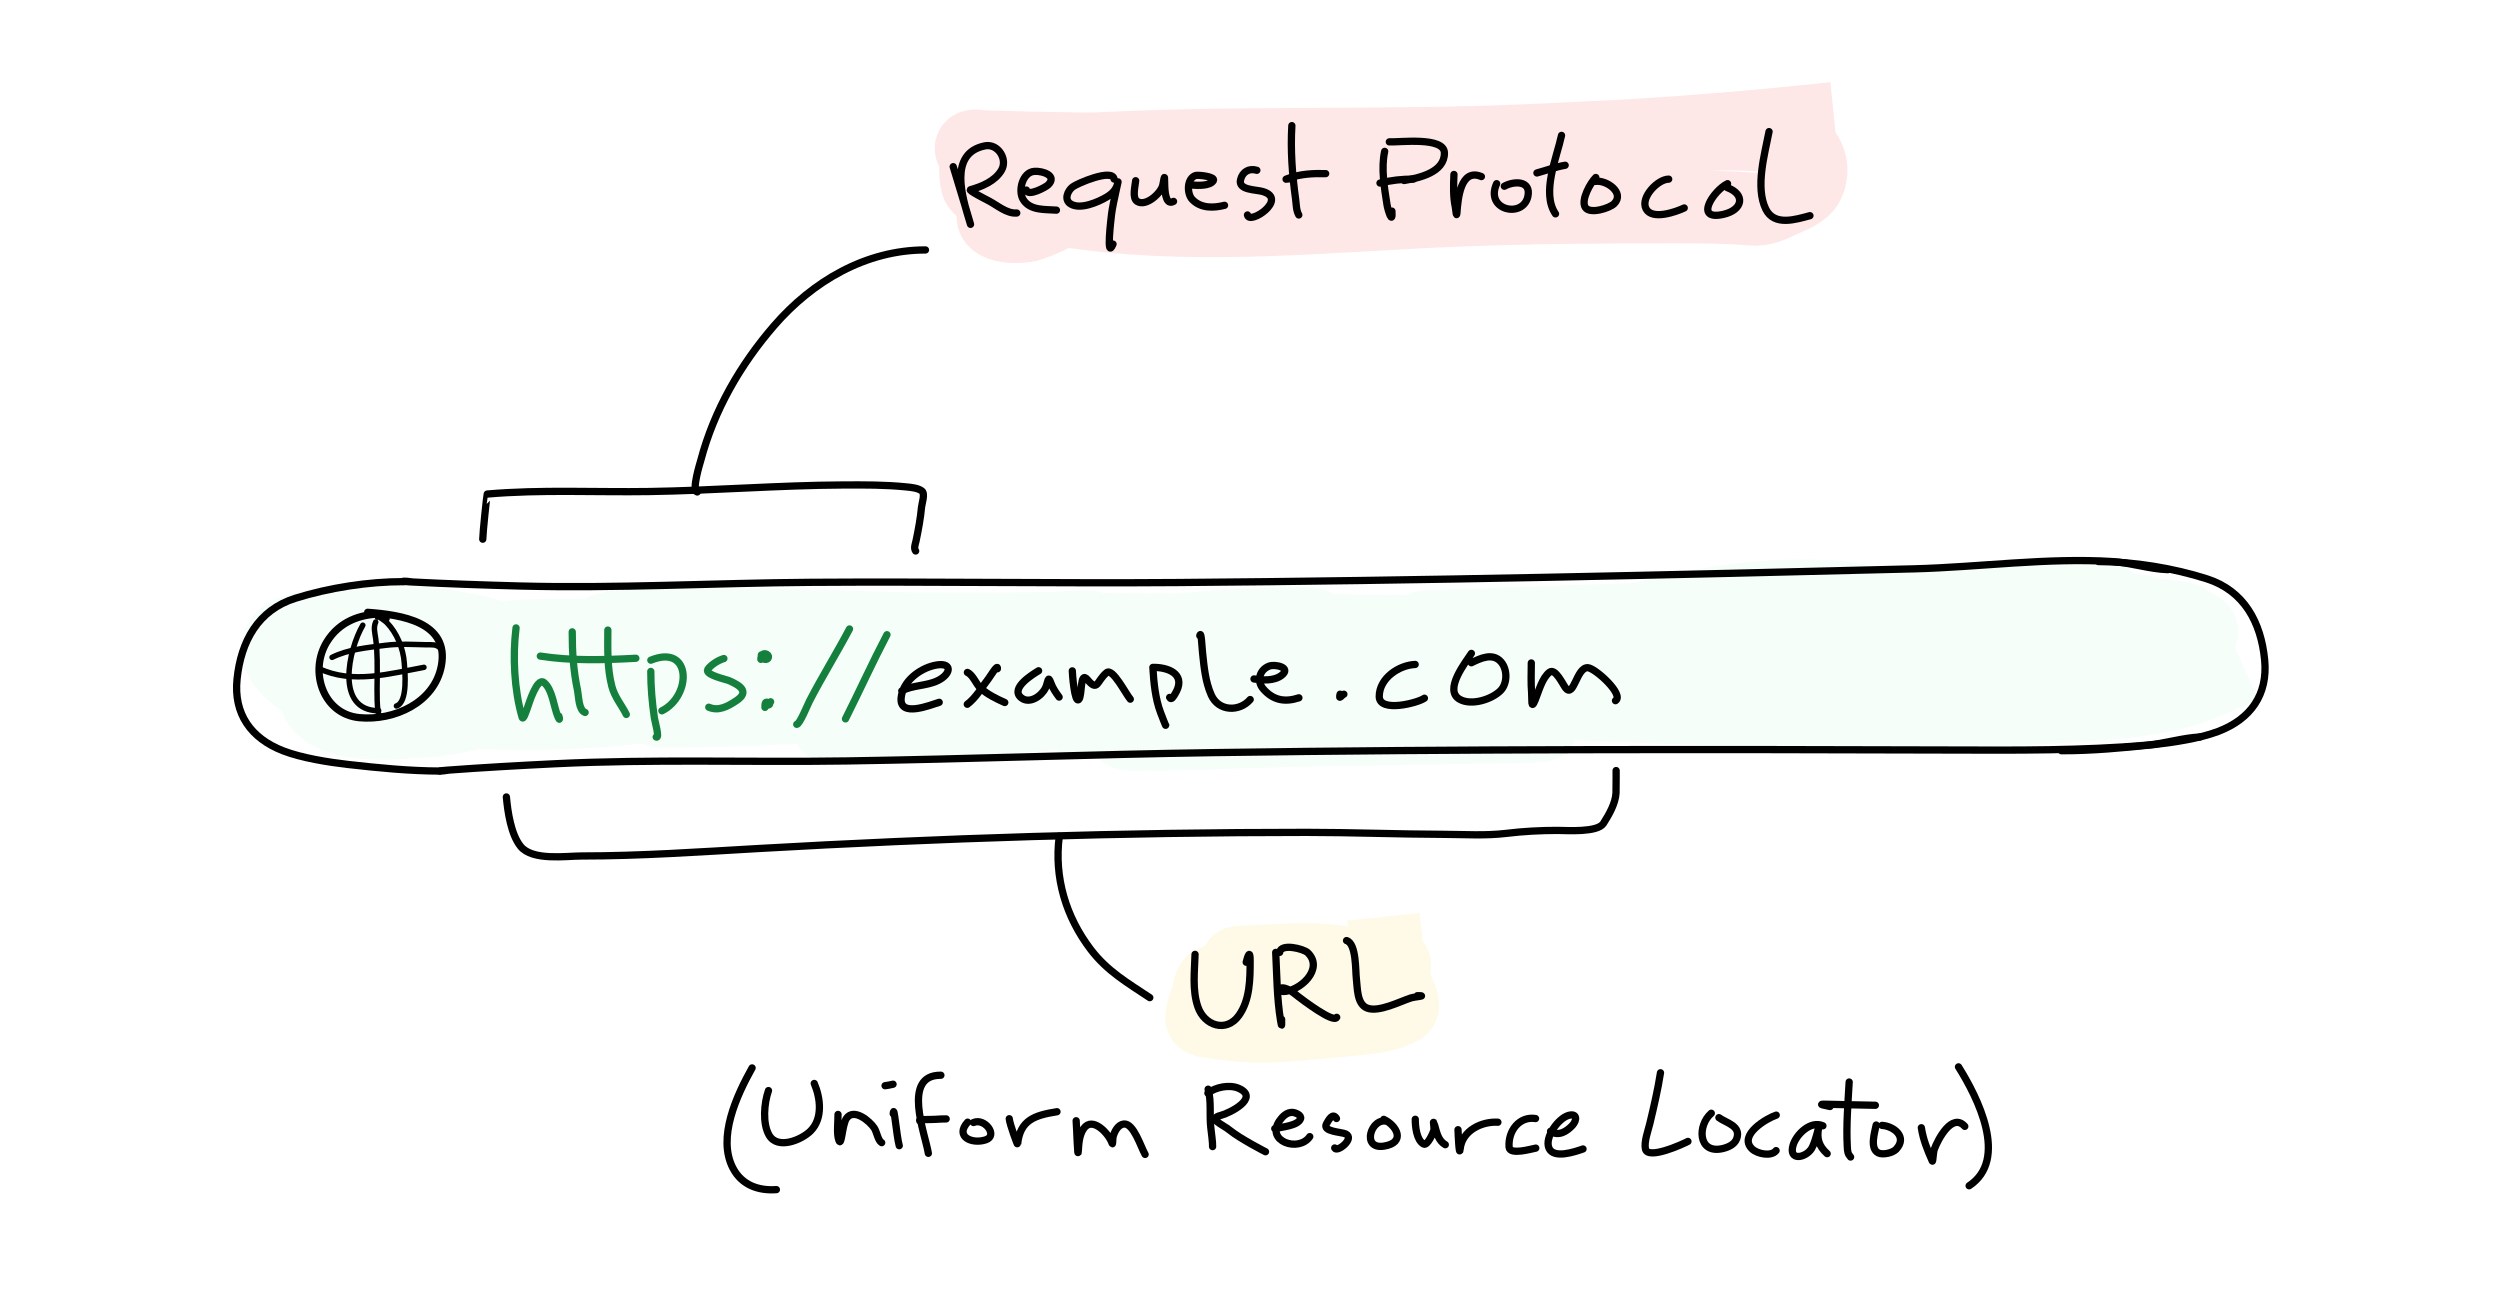 <?xml version="1.0"?>
<svg width="1373" height="723" viewBox="0 0 1373 723" fill="none" xmlns="http://www.w3.org/2000/svg"> <rect width="1373" height="723" fill="white"></rect> <path d="M1213.73 373.978C1188.19 385.428 1158.07 386.171 1130.62 388.094C1075.29 391.973 1019.53 391.548 964.106 390.083C855.309 387.206 746.532 380.51 638.029 372.188C590.577 368.549 542.869 364.375 495.27 363.44C461.538 362.777 427.911 364.871 394.266 366.82C352.82 369.221 311.278 372.412 269.8 373.978C254.396 374.559 239.378 374.491 223.97 373.978C210.708 373.536 195.916 374.128 183.161 370.001C176.096 367.715 180.606 364.508 185 360.905C204.305 345.075 231.354 346.384 254.49 350.963C261.249 352.301 266.187 353.6 272.733 355.636C275.226 356.411 286.037 358.719 287.098 362.744C288.922 369.66 265.023 372.136 262.344 372.486C245.426 374.701 227.391 375.785 210.45 373.182C206.634 372.596 188.349 370.201 189.225 363.191C190.329 354.359 210.174 355.379 215.321 355.686C234.626 356.835 255.535 360.944 273.478 368.261C275.919 369.257 283.303 371.757 284.165 375.916C285.535 382.524 271.131 387.784 267.613 389.089C253.338 394.38 237.759 395.98 222.678 396.694C210.067 397.291 194.397 398.225 182.515 392.568C164.751 384.112 175.875 368.113 188.529 362.048C208.521 352.467 235.234 350.406 256.479 356.779C267.038 359.947 290.205 372.15 274.472 384.615C256.892 398.544 226.22 392.784 206.573 388.293C190.437 384.605 161.578 377.806 153.486 360.706C145.266 343.336 184.429 342.141 191.86 341.768C222.851 340.21 258.317 342.799 287.148 355.288C291.339 357.104 298.246 360.115 300.32 365.13C303.769 373.473 289.371 378.514 284.414 379.744C274.517 382.198 262.359 382.03 252.601 379.445C247.323 378.047 241.941 376.185 237.59 372.884C226.109 364.174 235.135 359.471 245.145 356.034C263.403 349.765 289.252 348.825 307.677 348.876C337.571 348.959 369.543 351.801 398.044 361.65C403.361 363.488 413.51 367.319 411.067 372.387C406.507 381.846 377.085 384.581 370.456 385.659C330.65 392.131 290.023 392.872 249.818 390.779C248.815 390.726 229.461 389.562 225.461 388.492C217.301 386.31 242.088 385.277 250.514 384.665C301.406 380.968 352.513 379.744 403.512 378.451C454.651 377.155 505.946 375.581 557.056 378.551C578.169 379.778 599.495 383.086 620.681 381.483C625.551 381.115 640.018 379.492 635.146 379.147C607.277 377.177 578.155 381.156 550.346 382.478C496.905 385.018 443.442 387.177 389.991 389.486C381.31 389.861 355.255 390.58 363.945 390.58C394.057 390.58 424.395 389.002 454.461 388.094C535.063 385.661 615.925 380.973 696.583 381.533C717.198 381.676 688.972 383.759 688.233 383.82C626.945 388.874 565.526 392.965 504.168 397.042C488.998 398.049 443.586 401.107 458.587 398.632C498.213 392.096 539.069 389.705 579.076 386.802C637.044 382.597 695.328 380.614 753.448 381.831C759.766 381.964 781.4 382.273 790.181 384.018C806.609 387.284 757.055 389.472 740.325 390.282C701.851 392.142 664.525 393.032 626 393.86C615.446 394.087 604.887 394.028 594.336 394.358C570.405 395.105 642.221 394.594 666.163 394.805C713.012 395.217 759.373 395.773 806.187 396.743C818.5 396.999 830.816 397.193 843.119 397.738C844.324 397.791 847.851 398.448 846.648 398.533C838.431 399.112 830.181 399.065 821.944 399.229C786.124 399.94 750.298 400.318 714.478 401.018C683.859 401.617 652.924 403.48 622.272 403.156C614.637 403.075 617.808 402.365 623.266 401.416C643.6 397.879 664.425 396.37 684.952 394.556C730.07 390.57 775.26 387.405 820.453 384.416C828.666 383.873 837.14 384.577 845.058 382.328C851.871 380.394 831.378 378.354 824.33 377.656C795.41 374.791 766.228 374.38 737.244 372.437C726.498 371.716 715.731 371.147 705.034 369.902C697.508 369.026 684.891 367.926 698.273 364.434C707.889 361.924 717.941 361.404 727.6 359.066C728.876 358.757 732.398 357.913 731.179 357.425C728.217 356.24 724.826 356.731 721.636 356.68C713.484 356.549 705.331 356.724 697.18 356.879C624.579 358.258 552.159 364.095 479.662 367.814C464.151 368.61 419.832 370.776 401.921 370.598C396.602 370.545 390.976 371.226 386.015 369.305C384.463 368.705 387.988 366.26 389.594 365.826C399.487 363.149 409.678 361.671 419.815 360.159C457.125 354.595 493.454 351.231 531.109 348.23C547.612 346.914 564.14 345.927 580.667 344.949C600.484 343.776 607.536 344.255 581.363 344.949C539.67 346.054 514.023 346.329 471.013 346.539C428.269 346.749 385.12 347.737 342.372 346.192C293.525 344.426 440.129 345.489 489.007 345.645C535.16 345.792 396.722 342.318 350.574 342.961C337.09 343.148 335.583 343.758 349.132 344.352C381.62 345.778 414.251 345.293 446.757 345.347C549.602 345.516 652.445 345.758 755.287 346.639C759.888 346.678 787.731 346.906 797.886 347.136C810.022 347.41 799.378 347.598 798.284 347.434C795.481 347.014 803.809 346.059 806.634 345.844C838.444 343.415 870.403 342.676 902.27 341.42C917.568 340.817 932.91 340.783 948.15 339.332C966.94 337.542 910.398 339.718 891.534 340.376C857.515 341.562 755.465 345.272 789.486 344.154C877.571 341.259 965.751 340.644 1053.88 339.978C1064.49 339.898 1065.55 339.872 1051.39 339.581C1024.62 339.029 997.84 338.71 971.065 338.288C933.822 337.702 1045.57 338.091 1082.81 338.835C1093.05 339.039 1103.3 339.142 1113.52 339.68C1118.42 339.937 1123.77 339.007 1128.14 341.221C1130.37 342.351 1123.46 343.123 1120.98 343.458C1106.75 345.378 1064.87 348.074 1052.98 348.826C1046.92 349.21 999.909 351.897 990.351 352.305C987.371 352.433 978.498 353.076 981.404 352.405C1000.95 347.894 1021.33 348.431 1041.35 347.136C1045.78 346.85 1099.97 342.98 1113.77 345.098C1130.82 347.714 1079.67 351.261 1062.43 351.411C1045.22 351.561 1065.97 348.769 1066.3 348.727C1089.52 345.743 1113.04 344.401 1136.44 343.955C1141.74 343.854 1157.07 343.597 1164.23 344.601C1170.97 345.548 1150.85 347.433 1144.04 347.832C1132.11 348.532 1112.38 349.197 1100.6 349.422C1094.24 349.544 1087.88 349.611 1081.51 349.572C1075.22 349.533 1068.18 351.287 1062.67 348.23C1059.53 346.481 1069.4 345.444 1072.96 344.949C1092.99 342.168 1113.42 341.737 1133.61 341.668C1143.07 341.636 1159.79 341.962 1169.89 342.662C1170.46 342.702 1189.02 344.186 1174.52 345.645C1165.42 346.559 1155.38 346.52 1146.38 346.341C1140.33 346.22 1134.27 346.074 1128.24 345.645C1123.17 345.285 1108.84 344.248 1113.43 342.066C1118.42 339.688 1142.74 338.088 1144.44 337.99C1161.35 337.019 1179.63 336.177 1196.44 339.233C1201.22 340.102 1203.77 341.174 1197.48 342.513C1183.15 345.562 1166.97 344.927 1152.49 344.154C1152.06 344.13 1130.66 342.953 1127.44 340.078C1126.39 339.14 1129.22 337.612 1130.57 337.244C1139.77 334.756 1156.72 334.668 1165.37 334.958C1169.62 335.1 1174.01 334.981 1178.04 336.3C1179.11 336.648 1176.36 337.993 1175.26 338.189C1166.38 339.759 1139.32 339.005 1148.22 337.592C1155.28 336.472 1171.39 337.458 1177.15 337.99C1183.98 338.621 1202.56 339.142 1208.46 345.396C1211.89 349.024 1202.93 351.182 1202.7 351.262C1190.35 355.419 1176.61 357.458 1163.63 358.171C1163.24 358.192 1164.29 357.703 1164.67 357.624C1168.01 356.94 1177.68 357.785 1174.76 356.034C1173.65 355.367 1172.18 356.214 1170.89 356.282C1159.58 356.877 1155.44 357.094 1143.15 357.077C1132.23 357.063 1115.21 356.671 1104.18 356.083C1097.9 355.748 1080.48 355.84 1085.69 352.305C1092.89 347.411 1119.34 344.196 1110.64 344.551C1075.18 345.999 1040.07 349.672 1004.47 349.82C978.028 349.93 957.419 349.477 931.1 348.279C921.915 347.861 912.712 347.56 903.563 346.639C901.158 346.397 884.603 345.505 896.902 341.171C904.034 338.658 931.025 333.104 936.767 332.124C958.895 328.35 981.47 326.204 1003.92 327.701C1008.77 328.024 1013.7 328.24 1018.39 329.54C1020.04 329.999 1022.93 331.197 1022.36 332.82C1021.51 335.27 1018.25 336.132 1015.8 336.996C1004.7 340.918 981.131 344.712 970.965 346.142C953.684 348.572 927.746 351.067 910.224 352.206C903.357 352.653 896.476 353.026 889.595 353.001C872.978 352.941 890.524 350.363 893.87 349.969C911.252 347.924 926.645 347.53 944.273 347.931C952.518 348.119 960.765 348.558 968.977 349.323C974.465 349.835 979.951 350.563 985.331 351.759C987.749 352.296 991.4 352.162 992.24 354.493C992.879 356.266 989.134 356.77 987.319 357.276C982.764 358.547 978.046 359.194 973.351 359.762C952.112 362.327 930.314 363.114 908.931 362.843C904.718 362.79 892.598 362.502 896.455 360.805C909.464 355.081 931.157 356.243 944.521 355.586C960.318 354.81 983.562 354.249 999.398 354.393C1006.64 354.459 1013.89 354.667 1021.12 355.089C1025.82 355.363 1030.55 355.669 1035.19 356.481C1036.66 356.739 1039.18 356.777 1039.31 358.27C1039.74 363.275 966.561 361.982 961.024 361.75C955.717 361.527 940.822 361.897 945.317 359.066C948.033 357.354 951.502 357.304 954.661 356.729C968.223 354.264 989.295 352.038 1001.98 350.665C1041.56 346.383 1081.3 342.27 1121.08 340.376C1146.11 339.184 1070.98 341.95 1045.92 342.016C1040.85 342.03 1035.76 342.357 1030.71 341.867C1021.4 340.963 1049.31 339.643 1058.65 338.984C1070.43 338.153 1082.21 337.476 1093.99 336.648C1102 336.085 1110.04 335.842 1118 334.809C1119.62 334.598 1114.76 334.182 1113.13 334.162C1093.38 333.924 1073.63 334.825 1053.88 334.61C1049.03 334.557 1043.64 336.191 1039.36 333.914C1036.39 332.332 1045.96 332.54 1049.3 332.174C1057.8 331.246 1066.33 330.62 1074.85 330.037C1090.22 328.985 1114.69 327.738 1130.62 327.551C1136.32 327.485 1142.03 327.551 1147.72 327.85C1150.89 328.016 1154.23 327.759 1157.17 328.943C1158.03 329.289 1156.02 330.589 1155.13 330.832C1146.02 333.311 1121.61 335.345 1115.66 335.902C1089.06 338.393 1062.36 339.861 1035.78 342.662C1031.61 343.102 1027.44 343.561 1023.31 344.303C1021.88 344.558 1018.05 344.749 1019.18 345.645C1021.02 347.094 1023.81 346.385 1026.14 346.539C1032.68 346.972 1060.9 347.653 1064.56 347.782C1081.59 348.383 1095.46 348.925 1112.33 350.417C1119.82 351.078 1141.58 354.451 1134.2 355.884C1125.98 357.482 1098.35 358.26 1094.24 358.37C1054.7 359.422 1015.13 359.239 975.588 358.618C952.333 358.253 930.34 357.661 907.142 357.028C891.235 356.593 873.868 357.278 857.932 354.99C853.975 354.421 857.336 354.642 855.248 353.598C851.504 351.726 842.638 352.604 839.491 352.604C803.37 352.604 767.265 354.553 731.179 355.884C722.807 356.193 697.847 357.131 687.934 357.077C679.414 357.031 673.176 356.289 685.101 353.101C692.757 351.054 702.638 349.111 710.253 347.335C715.033 346.22 732.227 342.563 713.881 342.563C666.595 342.563 618.97 348.795 572.117 354.493C559.94 355.973 545.979 357.755 533.545 359.513C531.951 359.738 527.165 360.341 528.773 360.259C536.257 359.875 543.625 358.251 551.042 357.177C577.011 353.415 654.977 343.374 629.33 348.925C613.927 352.259 585.992 355.636 573.211 357.127C557.125 359.004 541.028 360.817 524.896 362.247C520.644 362.624 467.715 367.582 454.71 364.931C453.223 364.628 455.173 361.599 456.4 360.706C460.004 358.082 472.043 354.105 467.633 353.449C462.847 352.736 457.949 353.498 453.119 353.797C444.81 354.31 415.722 357.172 407.587 357.873" stroke="#BBF7D0" stroke-opacity="0.15" stroke-width="40" stroke-linecap="square"></path> <path d="M987.369 67.087C870.102 79.002 752.915 80.56 635.195 81.85C603.548 82.197 572.076 81.573 540.454 80.608C537.697 80.523 531.687 78.808 533.793 82.844C536.949 88.894 534.933 94.763 536.627 100.888C537.793 105.105 545.624 107.174 549.053 108.245C564.319 113.01 580.869 115.283 596.673 117.291C663.796 125.82 731.989 118.216 799.228 115.502C838.612 113.912 878.021 113.613 917.431 113.613C932.439 113.613 947.276 113.611 962.217 114.856C968.397 115.371 973.041 113.024 978.521 110.432C983.375 108.136 990.61 105.925 993.035 100.59C998.005 89.656 990.807 78.806 979.813 76.234C965.146 72.801 948.588 73.722 933.685 73.748C896.822 73.813 859.97 76.595 823.137 77.824C734.333 80.787 644.903 76.843 556.311 84.982C554.145 85.181 536.304 85.49 545.922 90.648C571.536 104.387 603.123 110.468 631.766 113.315C688.903 118.993 747.408 112.769 804.547 110.73C838.212 109.529 871.971 108.194 905.651 109.835C911.176 110.105 920.906 110.061 926.726 111.724C928.606 112.261 922.815 111.783 920.861 111.724C909.124 111.371 897.404 110.614 885.668 110.233C833.127 108.528 780.548 111.426 727.998 111.426C683.868 111.426 638.66 112.406 594.784 106.654C592.785 106.392 590.797 106.047 588.819 105.66C587.487 105.399 585.208 105.748 584.942 104.417C584.833 103.875 588.378 105.72 588.421 105.759C595.573 112.303 567.295 123.707 562.971 124.151C558.246 124.636 552.299 124.821 547.96 122.56C540.989 118.927 550.044 112.816 552.533 110.034" stroke="#FD8A8A" stroke-opacity="0.2" stroke-width="40" stroke-linecap="square"></path> <path d="M761.898 523.396C762.612 530.055 764.961 536.563 767.068 542.882C767.806 545.098 772.395 552.307 769.354 553.917C758.966 559.416 744.004 559.593 732.571 560.776C719.976 562.079 707.159 563.242 694.496 563.609C686.331 563.846 678.212 563.041 670.139 561.87C669.156 561.727 660.375 561.001 660.049 559.533C659.393 556.582 662.509 550.101 663.28 547.256C663.679 545.782 664.233 540.377 665.765 539.502C669.655 537.279 675.454 537.054 679.683 536.32C700.066 532.783 720.795 531.756 741.419 530.554C747.43 530.204 753.442 529.853 759.463 529.709C761.57 529.659 766.86 528.299 765.775 530.107C765.2 531.065 761.922 532.546 761.003 532.841C755.658 534.555 749.296 531.464 744.252 530.157C732.879 527.208 720.221 526.642 708.513 527.174C699.46 527.586 672.311 528.765 681.373 528.765" stroke="#FDE68A" stroke-opacity="0.2" stroke-width="40" stroke-linecap="square"></path> <path d="M1208.17 404.768C1198.53 405.211 1188.98 408.381 1179.28 409.218C1143.45 412.311 1106.92 412.018 1070.98 411.906C936.314 411.484 801.483 411.367 666.84 413.33C599.49 414.312 532.201 416.896 464.851 417.91C411.764 418.709 358.307 416.85 305.288 419.428C285.261 420.402 265.063 421.535 245.081 423.023C238.582 423.507 242.119 423.733 246.435 422.943" stroke="black" stroke-width="4" stroke-linecap="round"></path> <path d="M1190.62 312.845C1180.97 312.616 1170.09 309.046 1160.38 308.423C1124.49 306.124 1087.01 311.5 1051.07 312.408C916.452 315.809 781.656 318.909 647.003 319.926C579.647 320.434 512.318 319.339 444.962 319.816C391.87 320.191 338.468 323.232 285.404 321.828C265.361 321.298 245.142 320.612 225.133 319.566C218.625 319.226 222.155 318.922 226.488 319.616" stroke="black" stroke-width="4" stroke-linecap="round"></path> <path d="M1152.52 308.398C1171.83 308.459 1193.63 312.018 1212 317.894C1232.48 324.448 1241.76 341.771 1243.75 362.471C1245.59 381.535 1236.01 394.924 1218.25 401.697C1208.05 405.587 1193.25 407.832 1182.38 408.997C1165.81 410.776 1148.8 412.34 1132.13 412.288" stroke="black" stroke-width="4" stroke-linecap="round"></path> <path d="M221.767 319.446C202.458 319.386 180.634 322.808 162.229 328.569C141.702 334.994 132.315 352.259 130.192 372.946C128.236 391.998 137.733 405.447 155.45 412.331C165.625 416.285 180.414 418.623 191.269 419.856C207.836 421.739 224.834 423.409 241.507 423.461" stroke="black" stroke-width="4" stroke-linecap="round"></path> <path d="M209.901 337.192C197.573 337.154 186.232 341.533 179.488 352.551C169.591 368.718 177.446 392.246 197.37 394.144C216.405 395.957 238.578 385.929 242.392 365.74C246.952 341.611 220.435 337.662 201.932 336.282" stroke="black" stroke-width="4" stroke-linecap="round"></path> <path d="M206.344 341.611C205.004 344.601 205.879 347.514 206.316 350.666C207.406 358.545 207.152 366.456 207.127 374.39C207.122 376.059 206.634 394.093 208.841 392.999" stroke="black" stroke-width="3" stroke-linecap="round"></path> <path d="M212.55 339.858C211.922 339.778 211.33 339.244 210.781 338.967" stroke="black" stroke-width="3" stroke-linecap="round"></path> <path d="M207.238 338.955C207.242 337.693 211.865 341.332 212.347 341.826C217.971 347.576 221.459 356.088 222.022 364.003C222.347 368.563 224.157 385.586 217.716 387.711" stroke="black" stroke-width="3" stroke-linecap="round"></path> <path d="M199.252 343.36C191.442 356.779 183.9 390.263 207.963 390.338" stroke="black" stroke-width="3" stroke-linecap="round"></path> <path d="M241.734 355.895C239.571 353.719 237.194 354.149 234.259 354.1C226.43 353.97 219.442 353.434 211.619 354.423C201.522 355.699 191.249 356.617 182.365 361.024" stroke="black" stroke-width="3" stroke-linecap="round"></path> <path d="M175.258 367.203C193.503 375.889 214.06 369.959 232.842 366.498" stroke="black" stroke-width="3" stroke-linecap="round"></path> <path d="M349.209 361.522C331.963 362.45 313.754 363.001 296.742 360.329" stroke="#15803D" stroke-width="4" stroke-linecap="round"></path> <path d="M418.148 359.68C417.852 366.284 416.948 357.244 421.121 359.347C423.21 360.399 421.527 363.323 419.17 361.741" stroke="#15803D" stroke-width="4" stroke-linecap="round"></path> <path d="M420.115 388.494C420.122 386.422 420.16 384.496 422.58 386.444C423.497 387.183 418.875 388.289 423.212 385.417" stroke="#15803D" stroke-width="4" stroke-linecap="round"></path> <path d="M283.415 344.854C281.482 360.202 282.4 379.017 286.748 393.907C287.334 395.912 289.075 390.39 289.795 388.429C290.32 386.999 294.893 371.705 298.754 374.853C303.455 378.687 304.118 388.227 306.411 393.625C307.453 396.078 307.435 394.824 306.927 393.284" stroke="#15803D" stroke-width="4" stroke-linecap="round"></path> <path d="M314.274 347.009C314.239 358.149 314.909 368.338 317.203 379.255C317.848 382.329 317.776 390.072 321.337 391.271" stroke="#15803D" stroke-width="4" stroke-linecap="round"></path> <path d="M333.825 346.041C333.793 356.362 333.403 366.823 336.015 376.913C337.551 382.847 341.363 387.119 343.968 392.371" stroke="#15803D" stroke-width="4" stroke-linecap="round"></path> <path d="M357.417 368.75C357.391 377.289 358.155 385.919 359.395 394.363C359.643 396.054 362.44 405.801 360.391 404.769" stroke="#15803D" stroke-width="4" stroke-linecap="round"></path> <path d="M357.437 362.577C379.977 353.412 380.007 382.197 363.523 390.375" stroke="#15803D" stroke-width="4" stroke-linecap="round"></path> <path d="M397.565 361.674C394.641 362.499 390.463 365.03 388.744 367.591C386.747 370.565 398.882 373.164 400.1 373.685C406.221 376.301 411.925 379.801 404.466 384.787C399.467 388.13 394.537 390.683 389.251 388.398" stroke="#15803D" stroke-width="4" stroke-linecap="round"></path> <path d="M466.548 345.428C459.489 358.804 451.465 371.631 444.533 385.084C443.582 386.929 439.187 397.814 437.577 397.809" stroke="#15803D" stroke-width="4" stroke-linecap="round"></path> <path d="M487.116 348.579C479.132 363.807 472.071 379.457 464.336 394.806" stroke="#15803D" stroke-width="4" stroke-linecap="round"></path> <path d="M495.25 379.47C500.884 376.274 508.866 376.801 514.988 373.816C522.727 370.042 523.222 363.182 513.128 365.465C504.88 367.331 495.68 374.282 494.895 383.356C493.948 394.312 511.131 387.115 515.808 385.708" stroke="black" stroke-width="4" stroke-linecap="round"></path> <path d="M547.759 367.289C548.149 364.246 543.791 371.564 542.941 372.646C539.285 377.304 535.99 383.243 531.237 386.785" stroke="black" stroke-width="4" stroke-linecap="round"></path> <path d="M531.292 369.294C534.453 370.743 535.97 375.674 538.58 378.005C542.447 381.458 547.132 383.721 551.817 385.82" stroke="black" stroke-width="4" stroke-linecap="round"></path> <path d="M570.391 368.388C567.207 370.353 554.545 377.963 560.799 383.162C565.427 387.01 572.237 382.099 574.248 377.66C575.698 374.461 575.482 370.416 577.171 375.154C578.17 377.955 579.907 380.471 581.663 382.828" stroke="black" stroke-width="4" stroke-linecap="round"></path> <path d="M588.91 368.446C588.905 369.867 590.138 386.485 592.461 384.176C594.471 382.179 592.951 368.159 597.183 373.216C603.019 380.191 602.172 374.076 607.769 369.42C611.07 366.673 618.288 381.141 620.755 383.979" stroke="black" stroke-width="4" stroke-linecap="round"></path> <path d="M633.156 366.527C633.61 374.676 634.494 383.799 637.422 391.461C637.987 392.941 640.256 398.867 640.258 398.443" stroke="black" stroke-width="4" stroke-linecap="round"></path> <path d="M634.185 366.53C643.228 366.755 651.387 371.214 645.342 381.083C644.538 382.396 643.268 384.841 642.364 383.017" stroke="black" stroke-width="4" stroke-linecap="round"></path> <path d="M658.932 349.117C659.714 346.029 660.108 355.386 660.445 358.553C661.279 366.372 661.992 374.434 665.231 381.717C669.279 390.819 680.708 391.016 686.601 384.185" stroke="black" stroke-width="4" stroke-linecap="round"></path> <path d="M688.693 372.874C693.485 373.635 699.865 374.063 703.961 370.807C709.287 366.574 700.307 364.628 697.061 365.813C691.844 367.716 689.962 373.885 693.707 378.263C699.297 384.799 705.87 385.709 713.353 383.24" stroke="black" stroke-width="4" stroke-linecap="round"></path> <path d="M738.052 381.26C736.857 381.671 735.092 384.818 735.995 381.253" stroke="black" stroke-width="4" stroke-linecap="round"></path> <path d="M777.2 364.92C768.401 365.275 757.514 372.383 757.482 382.463C757.454 391.647 778.858 386.01 782.286 383.456" stroke="black" stroke-width="4" stroke-linecap="round"></path> <path d="M808.084 358.844C805.071 363.577 792.596 379.005 801.718 384.088C808.099 387.645 819.172 384.178 824.024 379.357C827.919 375.487 827.984 367.763 824.416 363.583C819.856 358.238 812.908 361.588 808.068 363.989" stroke="black" stroke-width="4" stroke-linecap="round"></path> <path d="M840.991 364.092C840.974 369.564 840.711 375.095 841.168 380.554C841.471 384.165 840.684 390.317 843.099 384.504C845.038 379.835 846.858 372.359 851.035 369.153C854.136 366.772 858.396 375.981 859.81 377.811C864.369 383.711 865.81 366.292 872.077 366.704C876.11 366.969 892.207 381.514 887.224 384.813" stroke="black" stroke-width="4" stroke-linecap="round"></path> <path d="M502.87 302.608C501.73 300.98 502.735 298.763 503.11 296.965C504.393 290.807 505.528 284.748 506.112 278.474C506.29 276.554 508.226 271.129 506.292 269.649C504.144 268.007 500.44 267.687 497.947 267.428C486.434 266.23 474.562 266.289 463.007 266.347C427.503 266.526 392.021 269.411 356.506 269.949C327.115 270.395 296.908 268.781 267.595 271.33C267.397 271.348 265.134 292.928 265.134 296.124" stroke="black" stroke-width="4" stroke-linecap="round"></path> <path d="M382.921 270.189C379.683 269.38 384.537 254.1 384.902 252.719C392.182 225.247 406.632 200.235 425.185 178.817C446.202 154.557 475.469 137.273 508.273 137.273" stroke="black" stroke-width="4" stroke-linecap="round"></path> <path d="M278.101 437.685C278.852 445.948 280.645 458.283 285.906 464.821C292.402 472.895 310.729 470.104 319.525 470.104C351.842 470.104 384.05 467.863 416.3 466.021C516.543 460.297 617.022 457.136 717.432 457.136C742.498 457.136 767.536 458.132 792.595 458.217C804.054 458.256 815.943 459.069 827.355 457.677C836.542 456.556 846.024 456.056 855.271 456.056C860.458 456.056 877.346 457.337 880.606 452.214C883.689 447.369 887.188 441.311 887.51 435.524C887.618 433.568 887.57 420.599 887.57 423.637" stroke="black" stroke-width="4" stroke-linecap="round"></path> <path d="M581.755 459.297C578.848 481.829 585.329 503.513 599.105 521.553C608.219 533.488 619.375 539.849 631.463 547.908" stroke="black" stroke-width="4" stroke-linecap="round"></path> <path d="M700.623 523.054C701.259 535.488 701.27 548.368 703.324 560.696C704.073 565.188 703.865 562.226 703.865 559.795" stroke="black" stroke-width="4" stroke-linecap="round"></path> <path d="M656.318 524.135C656.061 533.646 654.732 543.741 657.879 552.951C661.416 563.306 673.484 567.365 680.391 557.694C686.527 549.104 686.575 537.602 686.575 527.497C686.575 521.176 685.214 525.256 684.414 528.457" stroke="black" stroke-width="4" stroke-linecap="round"></path> <path d="M702.784 523.054C703.361 517.866 715.979 521.095 718.153 523.174C727.477 532.093 713.808 544.546 704.645 544.546C703.858 544.546 700.649 543.476 703.024 542.745C706.489 541.679 710.601 545.476 712.99 547.308C715.261 549.049 732.413 562.132 734.122 558.714" stroke="black" stroke-width="4" stroke-linecap="round"></path> <path d="M739.525 516.57C745.01 518.216 744.381 533.451 744.928 537.702C745.553 542.566 745.124 551.532 750.931 553.672C757.329 556.028 768.869 549.994 774.825 548.088C777.001 547.392 784.422 546.828 778.427 546.828" stroke="black" stroke-width="4" stroke-linecap="round"></path> <path d="M422.052 598.95C419.638 605.824 418.678 616.989 422.397 623.448C427.087 631.594 440.262 626.013 445.148 621.135C452.057 614.236 450.558 602.924 447.184 595.035" stroke="black" stroke-width="4" stroke-linecap="round"></path> <path d="M460.243 612.051C460.311 615.992 459.38 622.702 460.719 626.272C462.223 630.282 462.443 617.621 464.93 614.134C469.017 608.406 477.63 615.732 480.127 619.49C481.602 621.709 482.134 626.35 484.218 627.552" stroke="black" stroke-width="4" stroke-linecap="round"></path> <path d="M490.575 611.693C490.928 605.763 492.322 623.472 493.862 629.209" stroke="black" stroke-width="4" stroke-linecap="round"></path> <path d="M490.461 595.448C488.979 595.827 487.578 596.062 486.081 596.27" stroke="black" stroke-width="4" stroke-linecap="round"></path> <path d="M516.735 590.518C495.157 590.312 508.118 622.622 509.85 633.409" stroke="black" stroke-width="4" stroke-linecap="round"></path> <path d="M505.484 615.829C503.135 614.474 510.848 615.002 513.547 614.745C514.943 614.613 519.029 614.47 519.636 614.507" stroke="black" stroke-width="4" stroke-linecap="round"></path> <path d="M531.437 616.292C524.18 624.332 533.966 628.522 541.445 625.97C548.209 623.662 540.845 613.845 534.673 616.485" stroke="black" stroke-width="4" stroke-linecap="round"></path> <path d="M554.283 614.405C554.583 617.621 558.824 628.832 558.855 628.51C560.138 615.08 568.323 612.508 580.493 610.554" stroke="black" stroke-width="4" stroke-linecap="round"></path> <path d="M591.024 615.512C591.42 621.008 591.879 637.501 592.206 632.001C592.452 627.879 592.761 623.216 595.223 619.731C600.059 612.885 609.029 622.634 610.792 627.936C611.178 629.098 611.007 625.485 611.309 624.298C612.002 621.577 613.961 617.692 617.138 617.308C622.592 616.648 626.556 630.003 628.893 634.006" stroke="black" stroke-width="4" stroke-linecap="round"></path> <path d="M663.503 598.179C665.367 604.778 664.168 612.369 664.958 619.194C665.298 622.141 666.068 627.804 665.954 629.718" stroke="black" stroke-width="4" stroke-linecap="round"></path> <path d="M663.375 600.336C667.557 597.02 675.36 595.486 680.369 597.74C692.025 602.986 675.255 611.349 670.525 612.55C662.947 614.473 671.243 617.367 675.275 620.651C681.23 625.501 695.015 632.532 695.015 632.532" stroke="black" stroke-width="4" stroke-linecap="round"></path> <path d="M700.101 619.845C703.4 618.997 712.834 618.359 714.256 614.433C715.007 612.36 711.224 611.005 709.835 610.922C706.831 610.743 704.36 613.158 702.77 615.433C694.805 626.831 713.313 633.027 719.325 624.237" stroke="black" stroke-width="4" stroke-linecap="round"></path> <path d="M733.99 614.286C731.947 610.786 729.749 615.03 728.527 617.148C725.98 621.565 736.662 621.611 739.078 622.768C744.29 625.263 734.192 633.191 733.026 630.466" stroke="black" stroke-width="4" stroke-linecap="round"></path> <path d="M762.037 615.956C753.137 612.982 747.134 631.542 760.151 629.436C772.076 627.506 767.276 618.201 759.944 614.749" stroke="black" stroke-width="4" stroke-linecap="round"></path> <path d="M777.267 614.699C777.246 618.45 777.913 626.154 781.868 628.324C783.935 629.459 787.223 621.869 787.493 620.721C787.845 619.223 786.56 613.324 787.897 617.978C789.085 622.112 789.882 626.437 793.755 628.671" stroke="black" stroke-width="4" stroke-linecap="round"></path> <path d="M800.742 620.427C800.776 622.438 801.415 635.949 801.915 631.022C802.938 620.939 813.703 615.787 822.637 616.319" stroke="black" stroke-width="4" stroke-linecap="round"></path> <path d="M843.325 614.304C834.521 612.908 828.133 620.974 828.796 630.037C829.121 634.471 840.723 631.058 843.44 630.548" stroke="black" stroke-width="4" stroke-linecap="round"></path> <path d="M851.569 621.29C855.922 624.34 860.69 621.251 863.678 617.922C866.101 615.222 866.25 611.176 861.348 612.611C855.798 614.235 848.228 624.578 850.66 630.497C853.219 636.726 865.287 632.443 869.393 631.012" stroke="black" stroke-width="4" stroke-linecap="round"></path> <path d="M911.94 589.163C910.463 598.651 908.296 607.813 906.064 617.139C905.191 620.788 902.829 627.111 903.674 631.009C904.989 637.073 923.728 628.582 927.015 626.867" stroke="black" stroke-width="4" stroke-linecap="round"></path> <path d="M939.844 611.393C932.222 617.988 932.484 633.523 945.537 630.918C948.685 630.289 952.617 628.715 953.808 625.336C956.314 618.232 947.873 616.714 944.03 613.808" stroke="black" stroke-width="4" stroke-linecap="round"></path> <path d="M975.505 612.435C970.569 614.038 954.42 623.33 962.194 630.947C965.081 633.776 972.859 635.312 975.427 631.916" stroke="black" stroke-width="4" stroke-linecap="round"></path> <path d="M1001.14 618.292C994.338 615.27 986.493 622.981 984.744 628.983C982.189 637.753 991.573 636.053 994.92 630.792C997.135 627.311 999.736 615.025 998.867 619.059C997.55 625.171 998.887 629.446 1003.47 633.587" stroke="black" stroke-width="4" stroke-linecap="round"></path> <path d="M1015.56 594.253C1014.92 606.005 1013.9 617.897 1014.53 629.675C1014.68 632.496 1014.79 633.67 1016.35 635.437" stroke="black" stroke-width="4" stroke-linecap="round"></path> <path d="M1029.95 607.019C1021.07 606.786 1012.17 606.727 1003.29 606.452C996.862 606.253 1003.1 607.196 1005.02 607.698" stroke="black" stroke-width="4" stroke-linecap="round"></path> <path d="M1030.39 617.87C1029.72 621.551 1026.61 630.805 1031.64 633.22C1034.11 634.406 1039.48 633.169 1041.32 631.211C1047.86 624.25 1039.78 618.429 1033.63 618.063" stroke="black" stroke-width="4" stroke-linecap="round"></path> <path d="M1055.2 619.348C1056.21 625.97 1058.53 631.555 1061.21 637.628C1061.56 638.418 1061.69 632.921 1062.31 631.198C1064.3 625.692 1072.16 610.833 1079.06 618.604" stroke="black" stroke-width="4" stroke-linecap="round"></path> <path d="M1075.6 585.922C1086.09 602.626 1103.33 636.764 1081.45 651.223" stroke="black" stroke-width="4" stroke-linecap="round"></path> <path d="M413.05 586.506C404.71 601.443 393.753 624.783 402.553 641.571C407.502 651.012 416.767 654.04 426.39 653.335" stroke="black" stroke-width="4" stroke-linecap="round"></path> <path d="M523.502 91.537C526.594 101.403 535.412 131.14 532.416 121.246C528.625 108.73 520.728 84.192 540.88 80.11C548.041 78.659 553.632 87.452 549.959 93.573C546.415 99.48 539.284 102.44 533.005 104.191C531.718 104.55 541.657 109.595 542.665 110.112C547.586 112.634 552.891 117.47 558.394 116.983" stroke="black" stroke-width="4" stroke-linecap="round"></path> <path d="M563.698 104.385C564.341 108.17 574.322 102.833 575.661 101.513C580.799 96.447 572.574 93.747 567.981 94.118C561.527 94.639 559.006 104.762 561.916 109.547C565.711 115.787 573.898 114.925 580.191 115.409" stroke="black" stroke-width="4" stroke-linecap="round"></path> <path d="M611.852 98.336C610.998 92.359 591.525 100.741 589.06 102.664C586.344 104.782 584.197 109.696 588.038 112.038C593.368 115.29 603.136 110.967 607.717 108.254C610.68 106.5 612.925 104.328 613.758 100.952C615.081 95.59 611.203 111.72 610.521 117.201C610.271 119.211 607.284 143.525 611.271 134.057" stroke="black" stroke-width="4" stroke-linecap="round"></path> <path d="M623.704 99.249C623.484 102.103 621.592 108.721 624.574 110.635C629.341 113.696 637.832 106.007 638.65 101.422C641.115 87.6 636.936 114.851 644.506 110.604" stroke="black" stroke-width="4" stroke-linecap="round"></path> <path d="M654.949 101.653C657.848 101.876 664.5 102.189 666.331 99.277C667.842 96.875 657.832 96.006 656.68 96.367C651.743 97.914 651.71 106.374 654.82 109.591C659.645 114.582 666.591 114.241 672.519 112.759" stroke="black" stroke-width="4" stroke-linecap="round"></path> <path d="M690.256 93.532C686.013 92.24 682.373 94.29 681.305 98.744C679.93 104.474 689.641 104.08 693.396 105.153C707.806 109.275 686.093 123.815 685.116 118.064" stroke="black" stroke-width="4" stroke-linecap="round"></path> <path d="M709.485 69C708.7 82.87 709.683 95.687 711.556 109.381C711.966 112.382 711.823 115.439 713.296 118.065" stroke="black" stroke-width="4" stroke-linecap="round"></path> <path d="M728.049 95.356C721.376 95.177 714.601 95.497 708.24 97.686C705.036 98.788 706.279 98.521 708.323 98.174" stroke="black" stroke-width="4" stroke-linecap="round"></path> <path d="M760.464 83.132C758.453 92.322 760.269 103.015 761.715 112.251C762.243 115.625 764.956 123.861 764.441 115.953" stroke="black" stroke-width="4" stroke-linecap="round"></path> <path d="M763.032 77.911C768.827 78.186 793.14 74.987 793.274 83.971C793.434 94.736 779.122 97.775 771.154 99.128" stroke="black" stroke-width="4" stroke-linecap="round"></path> <path d="M798.505 95.814C798.253 101.593 798.04 108.145 799.287 113.817C799.504 114.804 799.896 119.985 800.134 116.893C800.692 109.643 801.985 92.088 813.589 96.975" stroke="black" stroke-width="4" stroke-linecap="round"></path> <path d="M821.959 100.871C815.294 115.574 836.564 120.104 839.124 107.851C841 98.871 831.232 99.449 826.186 102.28" stroke="black" stroke-width="4" stroke-linecap="round"></path> <path d="M857.599 74.35C854.983 86.555 846.439 105.931 854.282 117.447" stroke="black" stroke-width="4" stroke-linecap="round"></path> <path d="M859.587 90.76C854.365 91.647 849.195 93.594 844.089 94.987" stroke="black" stroke-width="4" stroke-linecap="round"></path> <path d="M876.411 97.474C873.499 100.327 868.088 109.85 870.632 113.889C873.112 117.826 884.018 114.344 886.503 111.859C892.542 105.821 882.062 98.641 876.245 99.629" stroke="black" stroke-width="4" stroke-linecap="round"></path> <path d="M916.442 98.387C910.503 98.37 900.805 108.402 903.991 114.649C907.256 121.048 920.354 116.407 924.978 114.217" stroke="black" stroke-width="4" stroke-linecap="round"></path> <path d="M948.765 100.874C941.013 104.666 930.014 121.439 946.444 117.736C957.149 115.323 958.76 106.797 948.6 103.029" stroke="black" stroke-width="4" stroke-linecap="round"></path> <path d="M971.558 72.281C969.168 84.691 963.94 102.755 969.733 114.771C974.396 124.441 986.306 120.496 994.017 118.446" stroke="black" stroke-width="4" stroke-linecap="round"></path> <path d="M776.266 98.371C769.872 98.371 764.079 98.986 757.895 100.532" stroke="black" stroke-width="4" stroke-linecap="round"></path> </svg> 